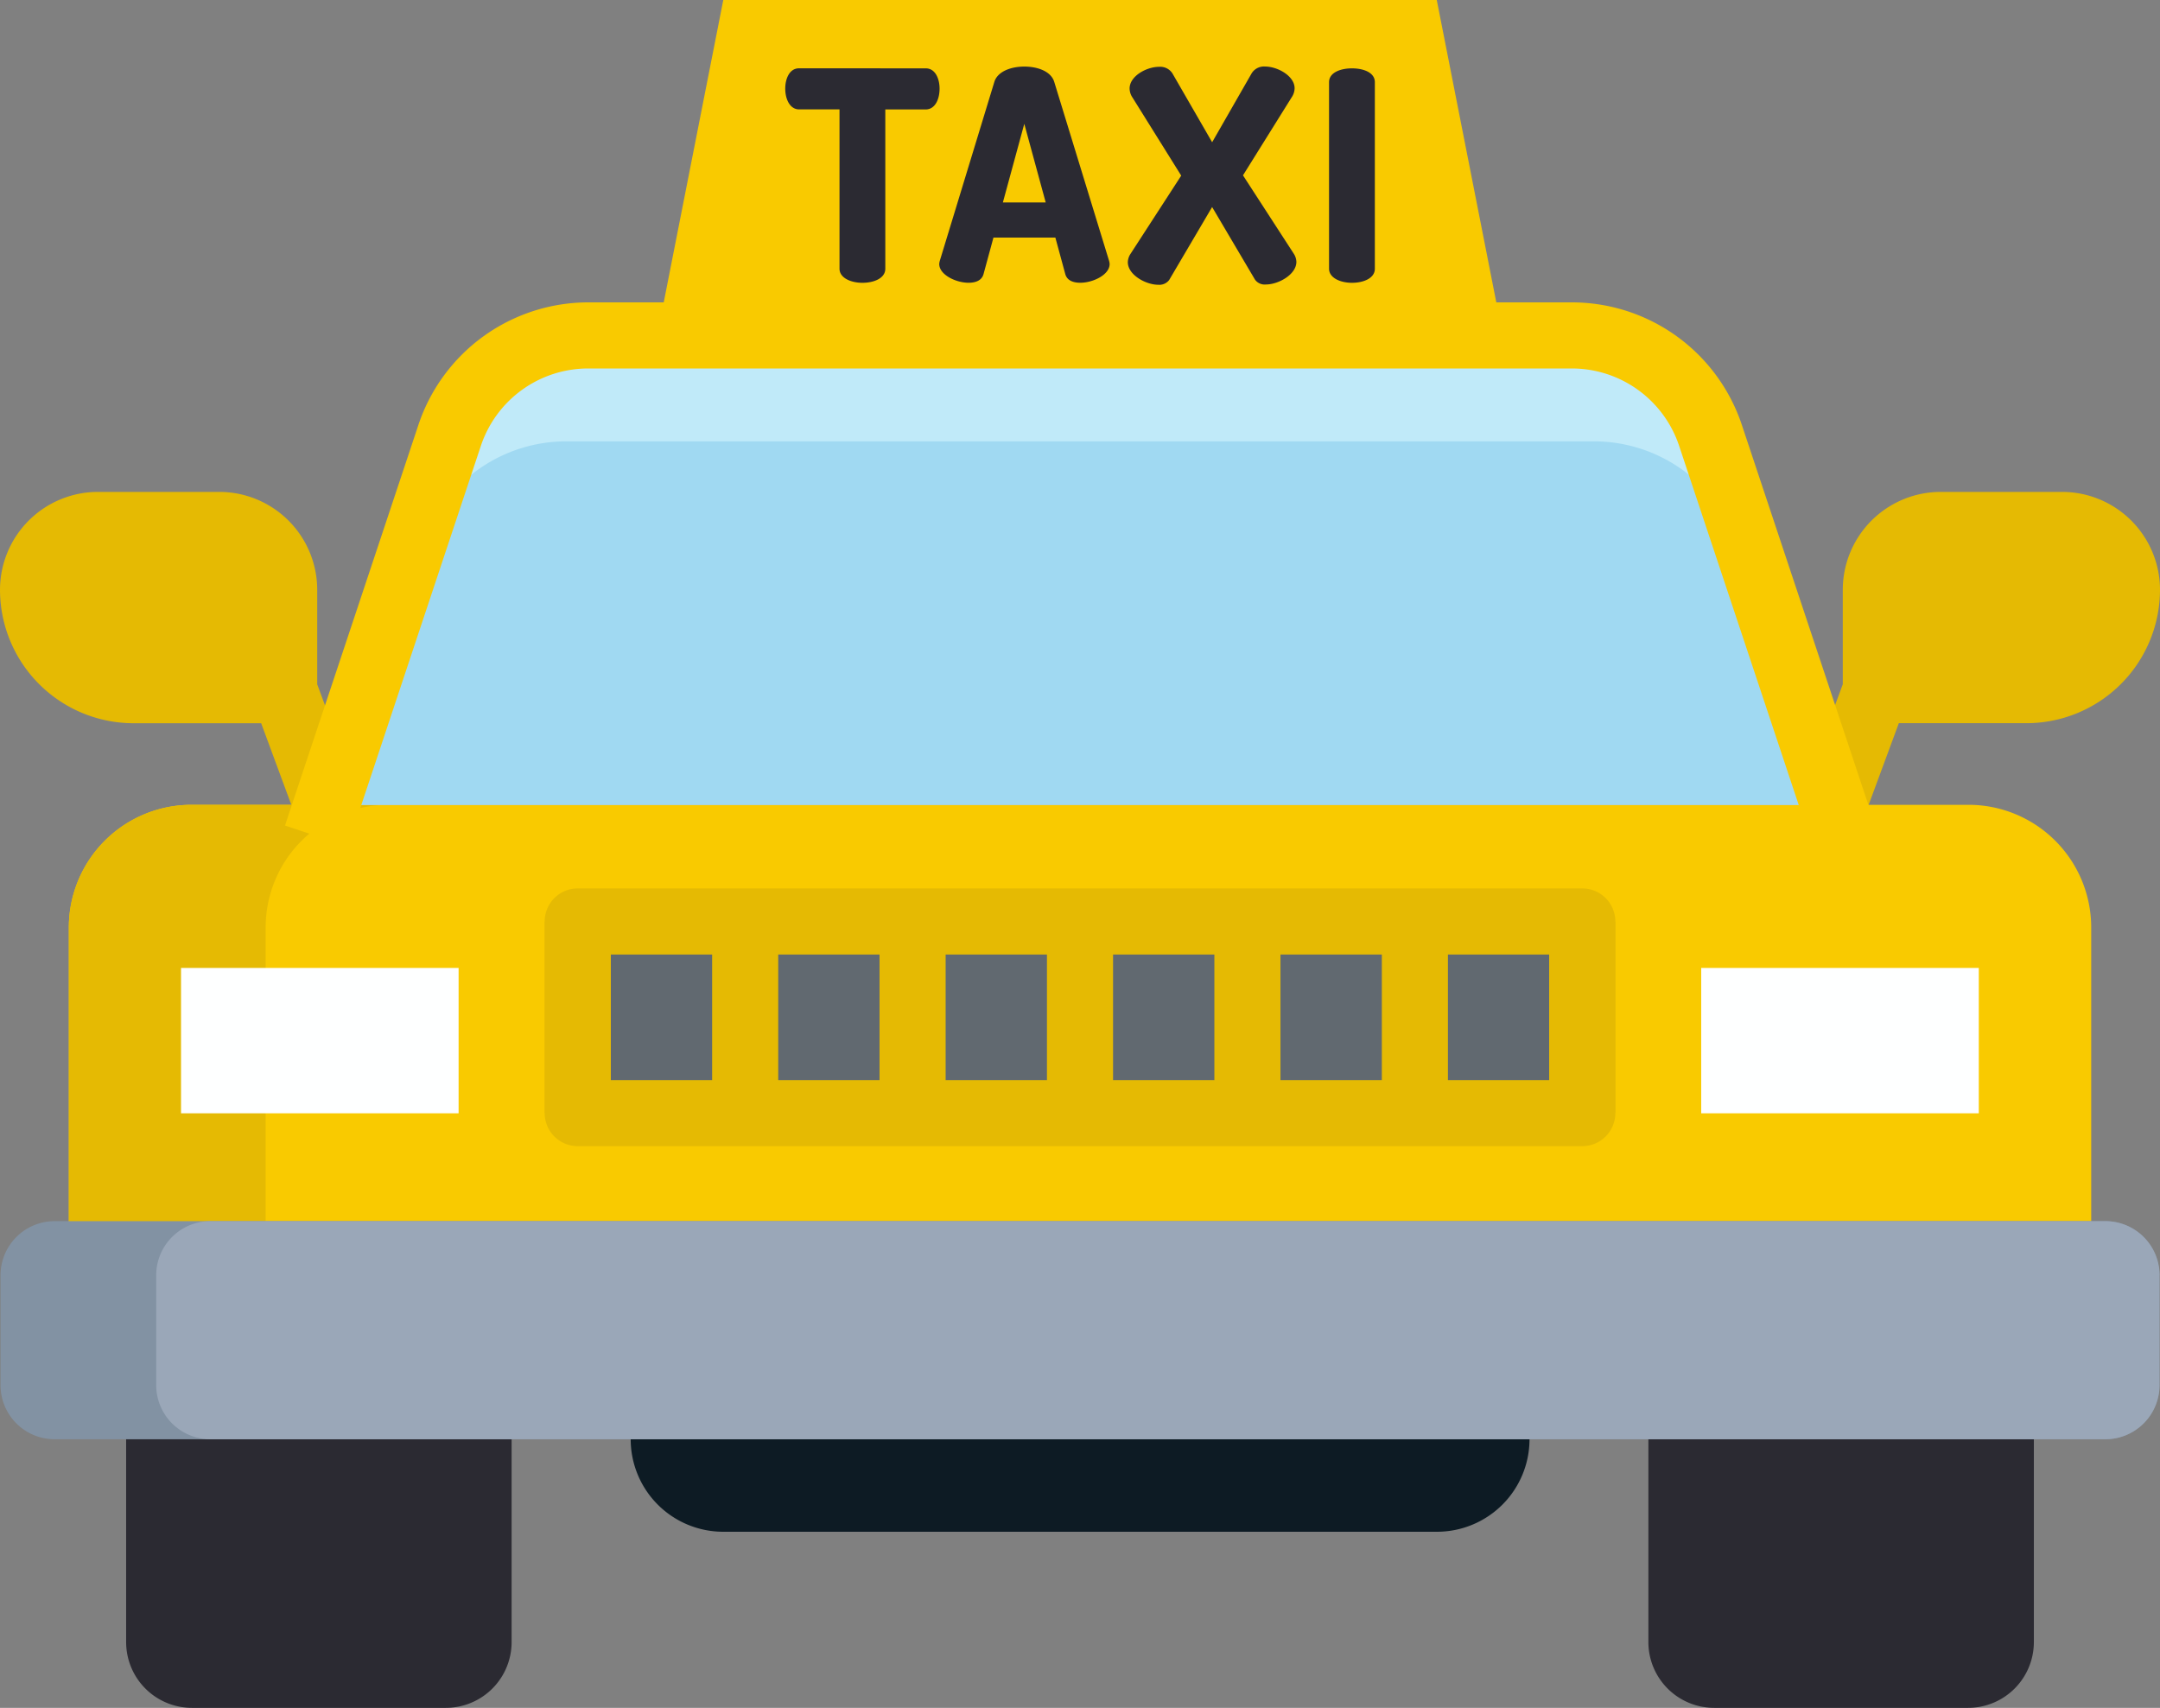 <svg xmlns="http://www.w3.org/2000/svg" width="44.9" height="35.505" viewBox="0 0 44.9 35.505">
  <rect x="0" y="0" width="44.9" height="35.505" fill="#808080" stroke="none"/>
  <g id="taxi" transform="translate(0 -53.571)">
    <path id="Path_163" data-name="Path 163" d="M42.866,170.178H40.341a2.037,2.037,0,0,0-2.035,2.035v1.964l-.839,2.268,1.289.476.715-1.935h2.655a2.777,2.777,0,0,0,2.774-2.774A2.037,2.037,0,0,0,42.866,170.178ZM6.594,172.213a2.037,2.037,0,0,0-2.035-2.035H2.034A2.037,2.037,0,0,0,0,172.213a2.777,2.777,0,0,0,2.774,2.774H5.429l.715,1.935,1.289-.476-.839-2.268v-1.964Z" transform="translate(0 -106.381)" fill="#e5ba03"/>
    <path id="Path_164" data-name="Path 164" d="M171.979,53.571H157.148l-1.374,6.977h17.579Z" transform="translate(-142.113)" fill="#f9ca00"/>
    <path id="Path_165" data-name="Path 165" d="M29.893,358.916v6.467a1.368,1.368,0,0,0,1.368,1.368h5.277a1.368,1.368,0,0,0,1.368-1.368v-6.964m23.63,0v6.964a1.368,1.368,0,0,0,1.368,1.368h5.277a1.368,1.368,0,0,0,1.368-1.368v-7.444" transform="translate(-27.271 -277.676)" fill="#2b2a32"/>
    <path id="Path_166" data-name="Path 166" d="M166.234,379.518H151.4a1.924,1.924,0,0,1-1.924-1.924l12.325-1.648,6.359,1.648A1.924,1.924,0,0,1,166.234,379.518Z" transform="translate(-136.366 -294.104)" fill="#0d1b24"/>
    <path id="Path_167" data-name="Path 167" d="M55.8,244.354H18.866a2.55,2.55,0,0,0-2.55,2.55V254.8H58.355V246.9A2.55,2.55,0,0,0,55.8,244.354Z" transform="translate(-14.885 -174.052)" fill="#f9ca00"/>
    <path id="Path_168" data-name="Path 168" d="M22.957,244.354H18.866a2.55,2.55,0,0,0-2.55,2.55V254.8h4.091V246.9A2.55,2.55,0,0,1,22.957,244.354Z" transform="translate(-14.885 -174.052)" fill="#e5ba03"/>
    <path id="Path_169" data-name="Path 169" d="M136.945,272h20.882v3.984H136.945Z" transform="translate(-124.935 -199.274)" fill="#616970"/>
    <path id="Path_170" data-name="Path 170" d="M45,344.178v2.282a1.126,1.126,0,0,1-1.126,1.126H1.25a1.125,1.125,0,0,1-1.126-1.126v-2.282a1.125,1.125,0,0,1,1.126-1.126H43.879A1.126,1.126,0,0,1,45,344.178Z" transform="translate(-0.113 -264.095)" fill="#8292a3"/>
    <path id="Path_171" data-name="Path 171" d="M78.668,344.178v2.282a1.126,1.126,0,0,1-1.126,1.126H38.15a1.125,1.125,0,0,1-1.126-1.126v-2.282a1.125,1.125,0,0,1,1.126-1.126H77.543a1.126,1.126,0,0,1,1.126,1.126Z" transform="translate(-33.777 -264.095)" fill="#9aa7b8"/>
    <path id="Path_172" data-name="Path 172" d="M108.732,142.886H77.408l2.555-7.673a3.041,3.041,0,0,1,2.886-2.081H103.29a3.041,3.041,0,0,1,2.886,2.081Z" transform="translate(-70.62 -72.584)" fill="#c0eaf9"/>
    <path id="Path_173" data-name="Path 173" d="M109.817,165.754H78.724l1.9-5.474a3.158,3.158,0,0,1,3.005-2.081h21.287a3.159,3.159,0,0,1,3.005,2.081Z" transform="translate(-71.82 -95.453)" fill="#a0d9f2"/>
    <path id="Path_174" data-name="Path 174" d="M99.263,136.6l-2.772-8.325a2.352,2.352,0,0,0-2.234-1.611H73.815a2.352,2.352,0,0,0-2.234,1.611L68.81,136.6l-1.3-.434,2.772-8.325a3.724,3.724,0,0,1,3.538-2.551H94.257a3.724,3.724,0,0,1,3.538,2.551l2.772,8.325Z" transform="translate(-61.586 -65.433)" fill="#f9ca00"/>
    <path id="Path_175" data-name="Path 175" d="M150.677,269.529H129.795a.687.687,0,0,1-.687-.687v-3.984a.687.687,0,0,1,.687-.687h20.882a.687.687,0,0,1,.687.687v3.984A.687.687,0,0,1,150.677,269.529Zm-20.2-1.374H149.99v-2.61H130.482v2.61Z" transform="translate(-117.786 -192.131)" fill="#e5ba03"/>
    <path id="Path_176" data-name="Path 176" d="M74.544,283h5.77v3.022h-5.77Zm-31.6,0h5.77v3.022h-5.77Z" transform="translate(-39.181 -209.307)" fill="#feffff"/>
    <path id="Path_177" data-name="Path 177" d="M189.047,69.39c.2,0,.287.219.287.421,0,.232-.1.433-.287.433h-.841v3.311c0,.2-.238.293-.476.293s-.476-.1-.476-.293V70.243h-.841c-.183,0-.287-.2-.287-.433,0-.2.085-.421.287-.421Zm.28,4.067a.318.318,0,0,1,.012-.067l1.134-3.72c.067-.214.341-.317.622-.317s.555.1.622.317l1.14,3.72a.314.314,0,0,1,.012.067c0,.226-.348.39-.61.39-.152,0-.274-.049-.311-.177l-.207-.762h-1.287l-.207.762c-.037.128-.159.177-.311.177C189.675,73.847,189.327,73.682,189.327,73.457Zm2.213-1.28-.445-1.634-.445,1.634Zm3.457.1-.89,1.512a.256.256,0,0,1-.226.1c-.262,0-.634-.207-.634-.47a.33.33,0,0,1,.055-.171l1.055-1.628-1.012-1.622a.345.345,0,0,1-.061-.189c0-.256.348-.451.616-.451a.3.3,0,0,1,.287.159L195,70.926l.811-1.415a.3.3,0,0,1,.287-.159c.268,0,.616.2.616.451a.345.345,0,0,1-.061.189l-1.012,1.622,1.055,1.628a.33.33,0,0,1,.055.171c0,.262-.372.47-.634.47a.249.249,0,0,1-.226-.1L195,72.274Zm2.433-2.6c0-.2.238-.287.476-.287s.476.085.476.287v3.878c0,.2-.238.293-.476.293s-.476-.1-.476-.293Z" transform="translate(-169.803 -14.398)" fill="#2b2a32"/>
    <path id="Path_178" data-name="Path 178" d="M129.112,272h1.374v3.984h-1.374Zm3.48,0h1.374v3.984h-1.374Zm3.48,0h1.374v3.984h-1.374Zm3.48,0h1.374v3.984h-1.374Zm3.48,0h1.374v3.984h-1.374Zm3.481,0h1.374v3.984h-1.374Zm3.48,0h1.374v3.984h-1.374Z" transform="translate(-117.789 -199.274)" fill="#e5ba03"/>
  </g>
</svg>
